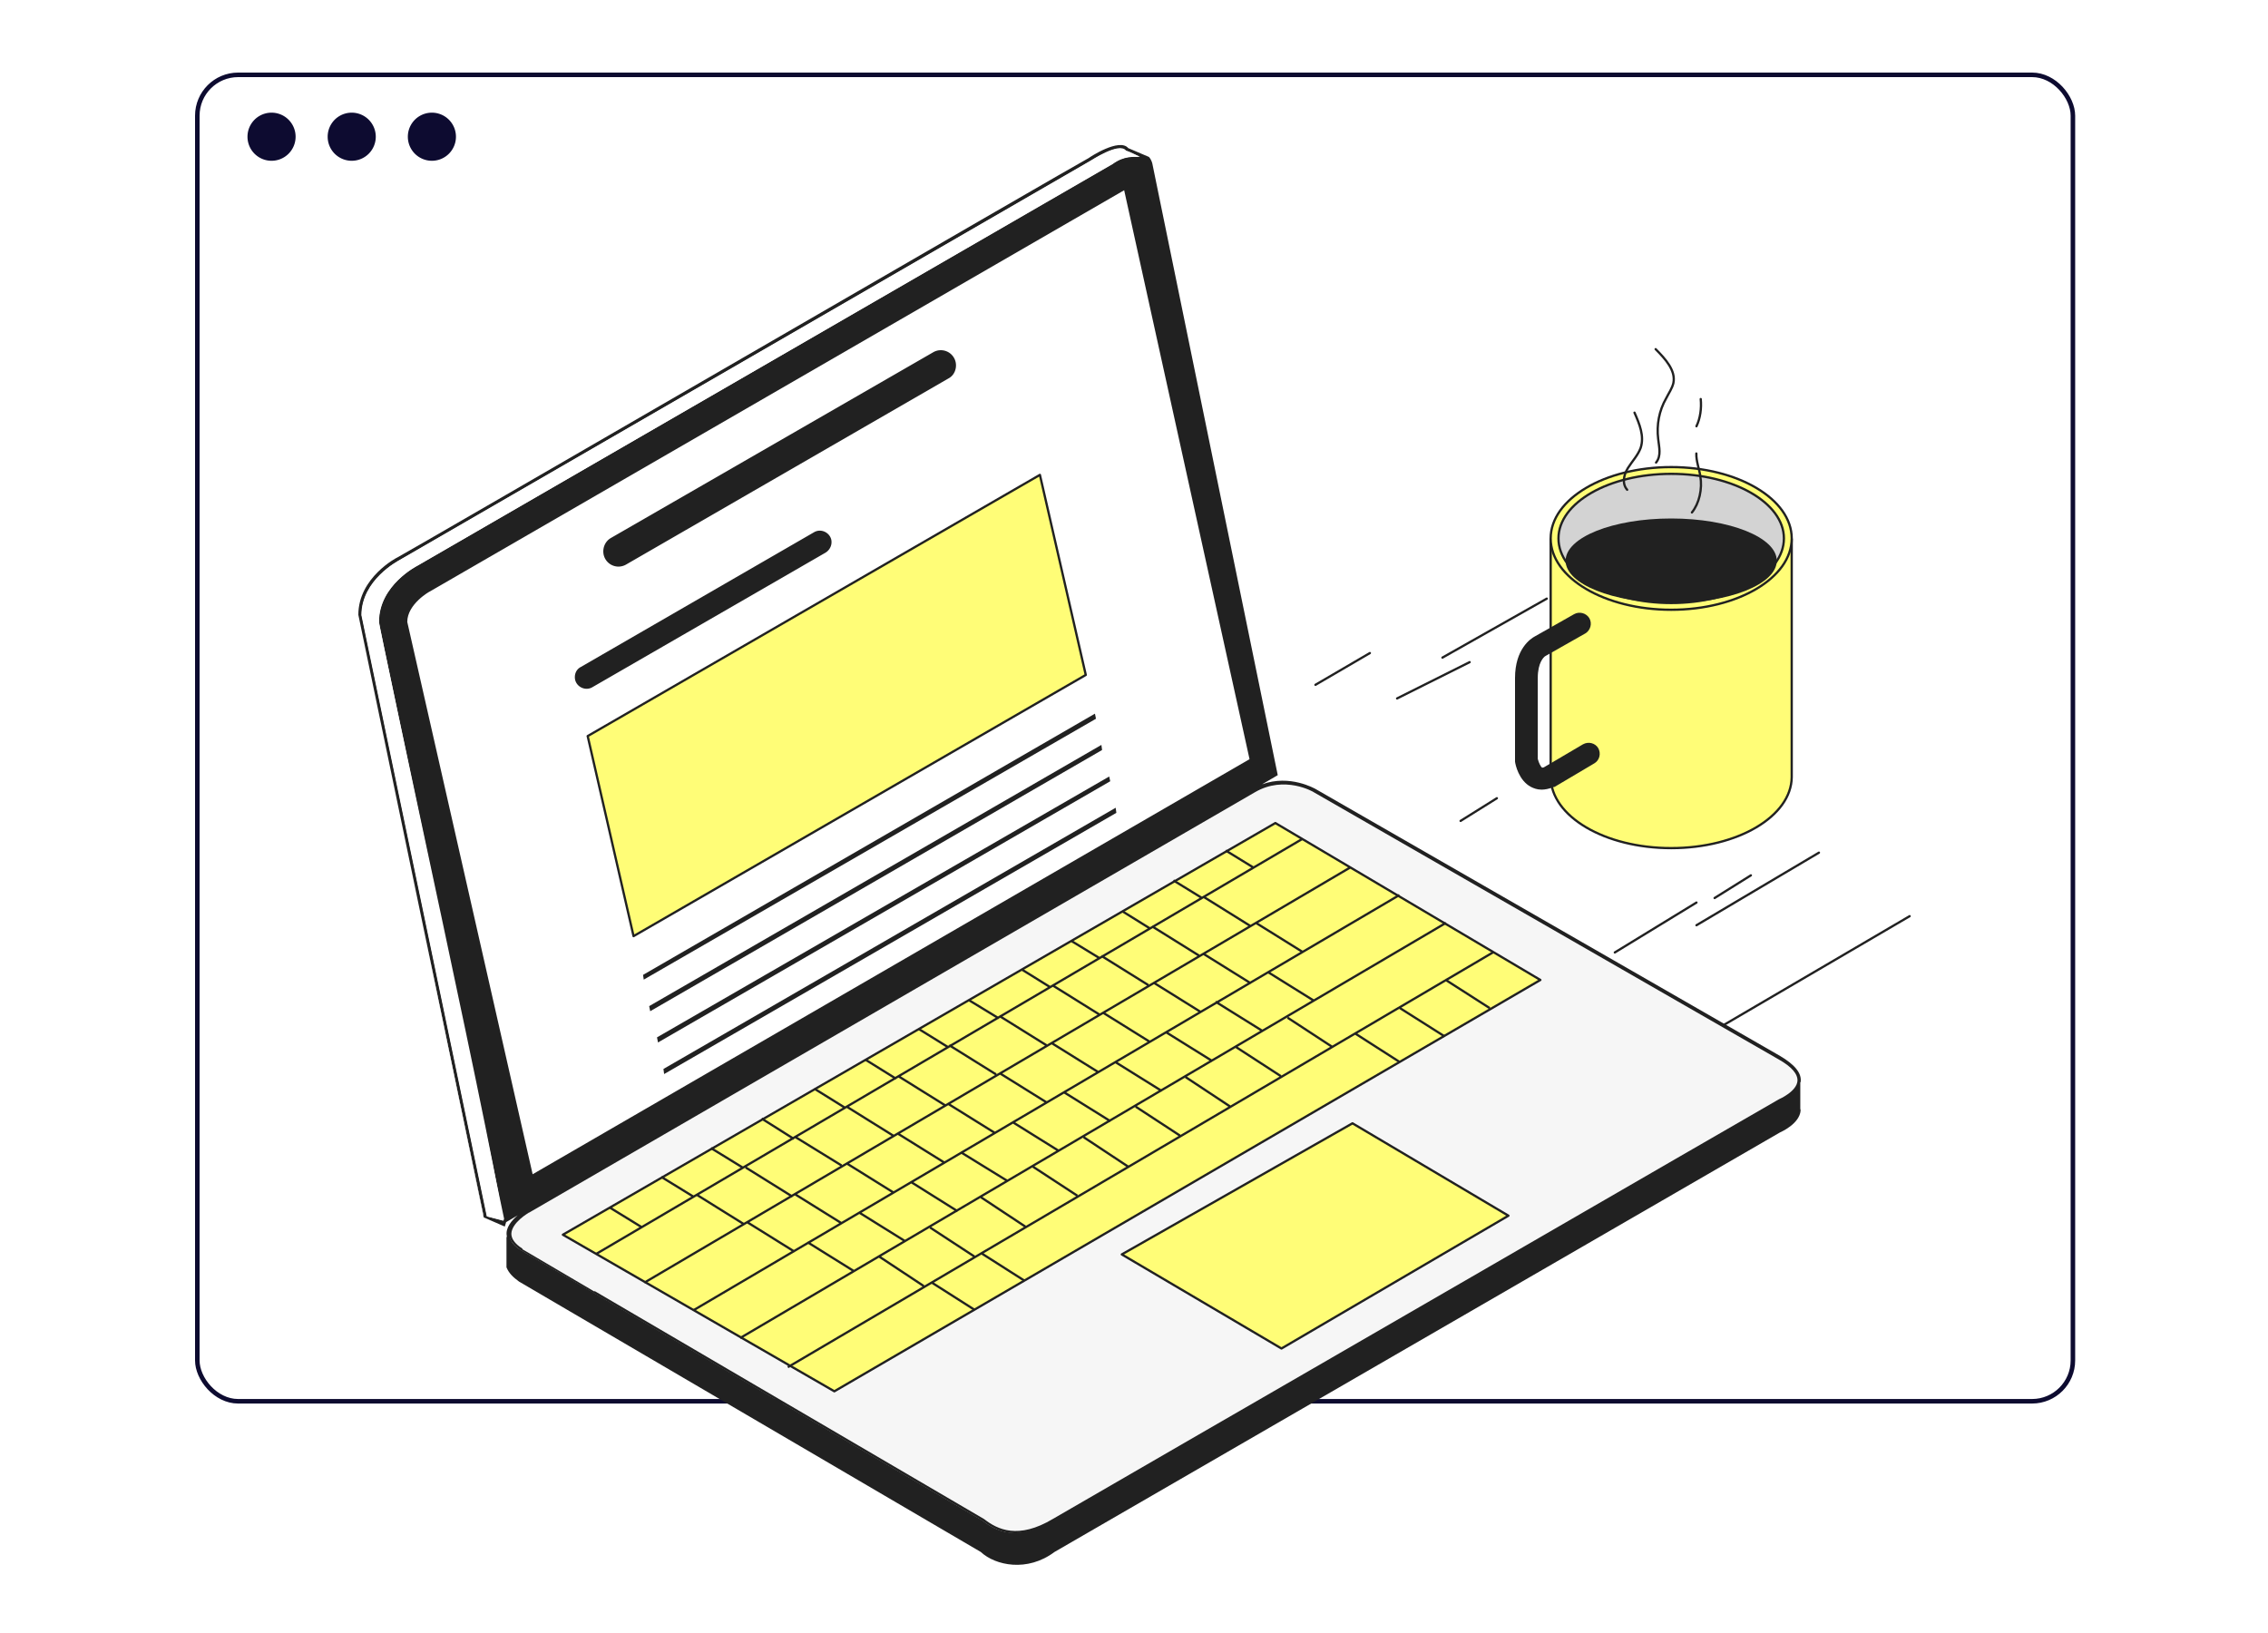 <svg xmlns="http://www.w3.org/2000/svg" xmlns:xlink="http://www.w3.org/1999/xlink" width="500" height="360"><g fill="none" fill-rule="evenodd" transform="translate(43 16)"><use xlink:href="#stplptpa" fill="#FFF"/><use xlink:href="#stplptpa" fill="#000" filter="url(#stplptpb)"/><rect width="413.49" height="292.413" x=".5" y=".5" stroke="#0D0B30" stroke-linejoin="square" rx="9"/><path fill="#0D0B30" d="M16.792 8.838a5.303 5.303 0 1 1 0 10.605 5.303 5.303 0 0 1 0-10.605zm17.675 0a5.303 5.303 0 1 1 0 10.605 5.303 5.303 0 0 1 0-10.605zm17.676 0a5.303 5.303 0 1 1 0 10.605 5.303 5.303 0 0 1 0-10.605z"/><path fill="#FFF" fill-rule="nonzero" d="m232.472 151.288-27.64-125.35c-.374.15-152.728 88.284-153.027 88.434-.075 0-5.019 2.77-5.019 6.74l27.64 121.756 158.046-91.58z"/><path fill="#212121" fill-rule="nonzero" d="M353.965 222.575c.3-2.022-1.348-3.894-4.494-5.766l-102.543-58.931c-.075 0-5.543-3.22-11.685-.974l3.446-2.021-27.64-134.786s-.15-.824-.749-1.498l-4.569-1.947c-1.947-2.321-8.539 2.022-8.689 2.172-.449.075-151.904 87.91-152.428 88.06-.075 0-8.614 4.418-8.614 12.655l27.64 132.839 4.643 2.021.3-.973 2.547-1.498c-1.274 1.049-2.772 2.771-2.397 4.568v.3c0-.075-.075-.15-.075-.15v6.74c.524 1.272 1.423 2.17 2.771 3.144l101.794 59.605c3.221 2.996 10.262 4.493 16.254 0l159.92-92.478c.149-.074 4.344-1.872 4.568-4.867 0-.15-.075-.225-.075-.374v-5.841h.075zM67.984 253.126l-3.67-.973-27.64-132.54c0-7.787 8.165-11.98 8.24-12.055l152.503-88.135c.075 0 6.292-4.193 7.79-2.247.974.3 2.172.974 3.071 1.348-1.273 0-3.446-.3-5.992 1.573L48.958 108.756s-8.464 4.268-8.464 12.355l27.64 131.566-.15.45zM46.786 121.111c0-3.968 4.944-6.739 5.019-6.739.3-.15 152.728-88.285 153.027-88.434l27.64 125.425-158.047 91.505L46.786 121.11zm302.385 105.582c-49.885 28.83-110.932 64.173-160.218 92.628-7.865 4.568-12.434 2.172-15.28-.075-.075 0-101.794-59.68-101.87-59.68-5.317-3.22-.449-7.188 1.574-8.312l160.143-92.777c6.592-3.82 13.034-.075 13.109 0l102.542 58.931c6.817 3.744 4.12 7.413 0 9.285z"/><path fill="#FFF" fill-rule="nonzero" d="M67.684 252.976c1.498.075-27.49-131.566-27.115-131.94 0-8.087 8.464-12.355 8.464-12.355l153.253-88.51c2.546-1.872 4.719-1.572 5.992-1.572-.75-.3-2.322-1.123-3.071-1.348-1.498-1.872-7.79 2.246-7.79 2.246l-152.429 88.06c-.075.075-8.239 4.269-8.239 12.056l27.64 132.54 3.295.823zm-17.303-64.173c1.798 9.06 11.011 53.09 13.109 63.05h.074l-13.183-63.05z"/><path fill="#F6F6F6" fill-rule="nonzero" stroke="#212121" stroke-linecap="round" stroke-linejoin="round" stroke-width=".5" d="M353.519 222.275c.072-1.647-1.351-3.294-4.273-4.942l-102.543-58.931c-.074-.075-6.516-3.819-13.108 0L73.527 251.105c-.075 0-3.97 2.246-4.045 4.867 0 1.198.824 2.396 2.472 3.444 0 .075 101.868 59.68 101.868 59.68 2.997 2.322 7.64 4.643 15.505-.074 16.779-9.735 40.673-23.513 57.376-33.173 23.52-13.553 78.424-45.377 102.618-59.305 0 0 4.045-1.723 4.198-4.269z"/><path fill="#FFFD77" fill-rule="nonzero" stroke="#212121" stroke-linecap="round" stroke-linejoin="round" stroke-width=".5" d="m239.513 281.282-35.205-20.742 50.86-28.904 34.38 20.367z"/><g stroke="#212121" stroke-width=".5"><path fill="#FFFD77" fill-rule="nonzero" stroke-linecap="round" stroke-linejoin="round" d="m81.092 256.197 59.848 34.52 155.649-90.681-58.424-34.595z"/><path d="m88.507 260.39 155.575-91.43M99.069 266.755l155.574-91.505M109.93 272.82l155.574-91.504m-145.312 97.645 155.574-91.505M130.678 285.4l155.575-91.504m-194.824 56.31 7.19 4.418m12.06-7.188 10.337 6.439m.374-12.505 10.337 6.44m.449-13.254 10.337 6.365m1.273-12.879 10.337 6.439m.899-13.254 10.336 6.44m.899-13.254 10.337 6.44m.749-12.88 10.337 6.44m1.273-13.254 10.337 6.44m.524-12.88 10.337 6.44m.824-12.954 10.336 6.44m1.124-12.88 10.337 6.44m1.123-.749 10.337 6.44m-21.797.449 10.337 6.44m-21.423-.15 10.337 6.44m-21.423.224 10.337 6.44m-21.722.225 10.337 6.44m-21.872.149 10.337 6.44m-21.722.3 10.336 6.439m-21.272.225 10.336 6.44m-21.572.15 10.337 6.439m-21.947.225 10.337 6.44m-20.674-.15 10.337 6.44m2.846-2.097 10.337 6.44m.974-13.029 10.337 6.439m1.198-13.104 10.262 6.44m.674-13.029 10.337 6.365m1.048-13.03 10.337 6.44m.974-13.029 10.336 6.44m.974-13.105 10.337 6.44m.824-13.029 10.336 6.44m.675-13.105 10.336 6.44m1.124-13.029 10.336 6.44m-5.917 3.669 9.738 6.365m-21.048.149 9.812 6.365m-20.973.225 9.738 6.44m-20.749.075 9.738 6.365m-21.198.374 9.737 6.44m-20.898.075 9.738 6.364m-21.198.375 9.738 6.44m-20.973.224 9.737 6.365m-20.898.075 9.737 6.44m1.798-.749 9.288 5.916m1.798-12.281 9.288 5.916m72.881-54.514 9.812 6.29m.15-11.831 9.813 6.215m.149-12.505 9.813 6.29m-182.615 37.216 7.191 4.418m3.745-10.783 7.191 4.418m3.97-10.933 7.115 4.493m4.495-11.082 6.741 4.193m4.569-10.558 6.741 4.193m4.944-11.007 6.517 4.043m4.644-10.333 6.516 3.969m5.168-10.708 6.143 3.819m4.793-10.109 6.142 3.744m5.019-10.334 6.142 3.819m5.094-10.633 6.217 3.819m5.318-10.409 6.217 3.819"/></g><path fill="#212121" fill-rule="nonzero" d="m138.992 105.836-51.384 29.652c-1.498.899-3.445 0-3.82-1.647-.224-1.123.225-2.246 1.199-2.77l51.459-29.728c1.498-.899 3.445 0 3.82 1.647.224 1.123-.3 2.246-1.274 2.846zm27.115-38.414-71.083 41.034a3.343 3.343 0 0 1-4.944-2.171c-.3-1.423.3-2.92 1.573-3.67l71.084-40.96a3.343 3.343 0 0 1 4.943 2.172c.3 1.423-.3 2.92-1.573 3.595zm32.508 75.03-99.696 57.509-.15-1.048 99.622-57.584zm1.349 6.889-99.622 57.584-.225-1.123 99.697-57.584zm1.797 6.889-99.696 57.584-.225-1.123 99.697-57.509zm1.349 6.964-99.697 57.584-.15-1.123 99.697-57.584z"/><path fill="#FFFD77" fill-rule="nonzero" stroke="#212121" stroke-linecap="round" stroke-linejoin="round" stroke-width=".5" d="m196.368 132.793-99.696 57.583-10.112-44.105 99.696-57.583z"/><g fill-rule="nonzero" transform="translate(291 86.971)"><path fill="#FFFD77" stroke="#212121" stroke-linecap="round" stroke-linejoin="round" stroke-width=".5" d="M7.859 15.876v52.472h0C7.934 76.994 19.759 84 34.429 84S60.925 76.994 61 68.348h0V15.876H7.859z"/><ellipse cx="34.429" cy="15.727" fill="#FFFD77" stroke="#212121" stroke-linecap="round" stroke-linejoin="round" stroke-width=".5" rx="26.571" ry="15.727"/><ellipse cx="34.429" cy="15.727" fill="#D3D3D3" stroke="#212121" stroke-linecap="round" stroke-linejoin="round" stroke-width=".5" rx="24.849" ry="14.236"/><ellipse cx="34.429" cy="20.646" fill="#212121" rx="23.277" ry="9.317"/><path fill="#212121" d="M5.838 71.106c-.973 0-1.721-.299-2.32-.597C.823 69.093.075 65.59 0 64.92V46.51c0-6.484 3.518-8.72 4.341-9.167l8.682-4.92c1.198-.67 2.695-.223 3.368.895.674 1.192.225 2.683-.898 3.354l-8.682 4.92c-.075.074-.075.074-.15.074-.299.223-1.646 1.341-1.646 4.844v17.814c.224.894.673 1.789.973 1.938 0 0 .15 0 .374-.075l8.607-5.068c1.198-.67 2.695-.298 3.368.82.674 1.192.3 2.683-.823 3.354l-8.682 5.143c-.075.074-.15.074-.225.074-1.197.448-2.02.597-2.769.597z"/></g><path stroke="#212121" stroke-linecap="round" stroke-linejoin="round" stroke-width=".5" d="M315.726 91.971c-1.188-1.33-.764-3.326.17-4.804.934-1.479 2.208-2.809 2.803-4.435.849-2.587-.255-5.248-1.359-7.761m4.66-14c2.144 2.164 4.475 4.701 3.916 7.463-.28 1.194-1.026 2.238-1.585 3.358-1.585 2.761-2.145 5.895-1.772 8.955.187 1.791.746 3.731-.466 5.224m7.907 11c1.587-1.957 2.354-5.172 1.843-8.038-.256-1.677-.922-3.285-.87-4.962m.027-6c.842-1.773 1.14-3.955.941-6m-72.941 56-12 7m131 51-41 24m-39-94-23 13m6 1-16 8m66 45-18 11m45-22-27 16m12-11-8 5m-48-22-8 5"/></g></svg>
